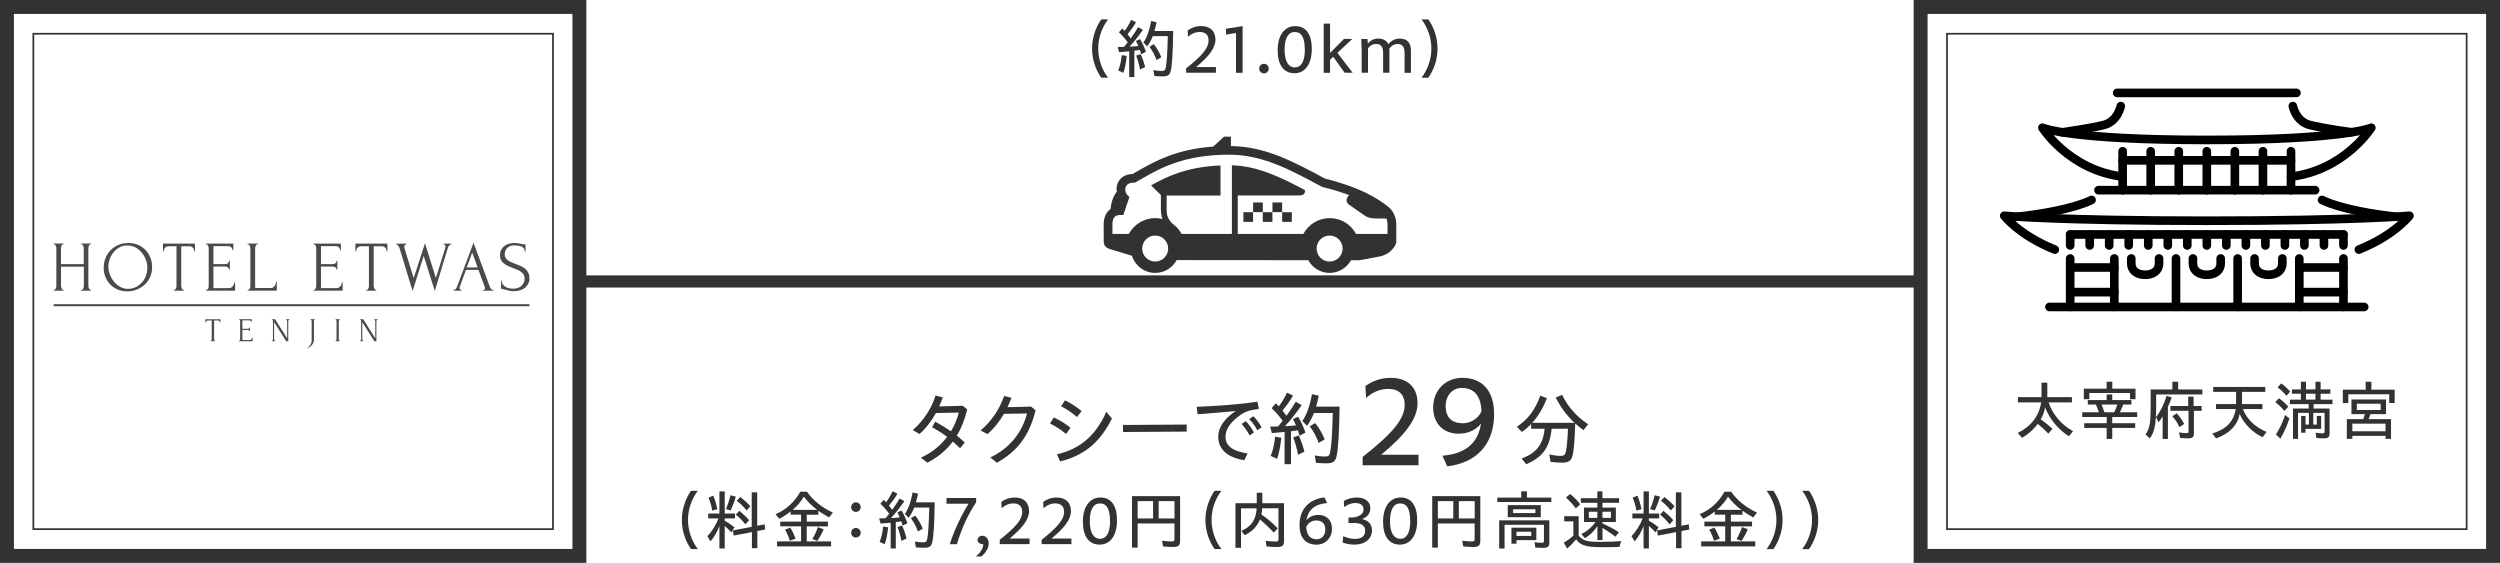<?xml version="1.0" encoding="UTF-8"?>
<svg id="_レイヤー_2" data-name="レイヤー 2" xmlns="http://www.w3.org/2000/svg" viewBox="0 0 617.59 139.05">
  <defs>
    <style>
      .cls-1 {
        fill: #323232;
      }

      .cls-2 {
        stroke: #000;
        stroke-linecap: round;
        stroke-linejoin: round;
        stroke-width: 2.13px;
      }

      .cls-2, .cls-3, .cls-4, .cls-5 {
        fill: none;
      }

      .cls-6 {
        fill: #4c4948;
      }

      .cls-3 {
        stroke-width: 3.44px;
      }

      .cls-3, .cls-4, .cls-5 {
        stroke: #323232;
        stroke-miterlimit: 10;
      }

      .cls-4 {
        stroke-width: 3px;
      }

      .cls-5 {
        stroke-width: .43px;
      }
    </style>
  </defs>
  <g id="B">
    <g>
      <g>
        <path class="cls-1" d="M168.44,128.46c0-2.59.82-5.12,2.27-7.22h1.68c-1.57,2.08-2.43,4.63-2.43,7.2s.87,5.14,2.43,7.2h-1.68c-1.46-2.07-2.27-4.63-2.27-7.19Z"/>
        <path class="cls-1" d="M177.72,129.96c-.58,1.49-1.33,2.79-2.21,3.78l-.78-1.31c1.09-1.04,2.16-2.75,2.75-4.37h-2.53v-1.2h2.77v-5.47h1.31v5.47h2.54v1.2h-2.54v.56c.8.45,1.46.91,2.4,1.63l-.75,1.28c-.69-.74-1.09-1.12-1.65-1.6v5.57h-1.31v-5.54ZM175.03,122.92l1.18-.46c.43,1.02.7,1.97,1.02,3.3l-1.28.4c-.19-1.18-.48-2.18-.93-3.23ZM179.33,125.75c.46-1.02.82-2.14,1.12-3.41l1.33.35c-.43,1.42-.85,2.48-1.3,3.41l-1.15-.35ZM185.75,131.45l-4.5.86-.21-1.28,4.66-.88v-8.52h1.36v8.24l1.84-.34.11,1.28-1.92.37v4.24h-1.34v-3.99ZM181.78,127.13l.85-.94c.94.77,1.78,1.55,2.43,2.32l-.93,1.02c-.75-.98-1.57-1.79-2.35-2.4ZM182,123.71l.87-.94c1.01.78,1.81,1.52,2.5,2.32l-.93,1.01c-.74-.93-1.58-1.76-2.43-2.38Z"/>
        <path class="cls-1" d="M191.97,133.74h5.92v-3.71h-5.14v-1.18h5.14v-1.71h-2.58v-.78c-.86.67-1.86,1.33-2.82,1.79l-.91-1.12c2.64-1.12,4.74-3.04,6.11-5.55h1.67c1.5,2.16,3.73,3.95,6.39,5.14l-.93,1.2c-1.04-.58-1.97-1.14-2.66-1.65v.98h-2.87v1.71h5.23v1.18h-5.23v3.71h6.02v1.23h-13.35v-1.23ZM193.94,130.84l1.28-.51c.43.66.85,1.54,1.33,2.75l-1.44.5c-.27-.96-.7-1.94-1.17-2.74ZM201.89,125.96c-1.3-.96-2.45-2.1-3.33-3.28-.64,1.18-1.58,2.29-2.75,3.28h6.08ZM200.68,133.17c.53-.88,1.04-1.97,1.36-2.95l1.44.53c-.4.96-.98,2-1.54,2.88l-1.26-.46Z"/>
        <path class="cls-1" d="M210.26,125.29c0-.64.5-1.2,1.18-1.2s1.18.56,1.18,1.2-.5,1.17-1.18,1.17-1.18-.53-1.18-1.17ZM210.26,131.61c0-.64.5-1.18,1.18-1.18s1.18.54,1.18,1.18-.5,1.18-1.18,1.18-1.18-.54-1.18-1.18Z"/>
        <path class="cls-1" d="M220.04,129.13c-.56.06-1.76.16-2.51.21l-.34-1.28,1.57-.03c.34-.4.62-.75.9-1.12-.7-.96-1.44-1.81-2.18-2.48l.83-.96.59.61c.61-.82,1.17-1.78,1.6-2.72l1.2.58c-.51.93-1.25,1.95-2.08,2.96l.78,1.04c.62-.85,1.22-1.74,1.84-2.79l1.17.67c-1.06,1.52-2.21,2.99-3.3,4.16.78-.03,1.5-.08,2.16-.16-.24-.59-.37-.83-.59-1.25l1.04-.45c.53.88,1.04,1.99,1.44,3.12l-1.17.62c-.1-.34-.21-.75-.32-1.07l-1.38.19v6.51h-1.26v-6.37ZM217.3,133.85c.43-1.06.72-2.27.88-3.79l1.22.21c-.19,1.84-.45,3.11-.85,4.18l-1.25-.59ZM221.73,130.19l1.1-.37c.45.94.82,2.02,1.12,3.2l-1.26.61c-.22-1.22-.56-2.43-.96-3.44ZM226.25,135.23l-.24-1.46c.67.13,1.41.21,2.03.21.67,0,.86-.16,1.01-.83.26-1.28.4-3.52.51-7.78h-3.71c-.4,1.01-.86,1.86-1.38,2.54l-.93-.96c.85-1.2,1.5-3.03,1.91-5.31l1.34.32c-.14.77-.29,1.33-.53,2.14h4.64c-.05,5.06-.27,8.48-.61,9.88-.24,1.02-.74,1.34-2.03,1.34-.64,0-1.38-.05-2.02-.1ZM225.01,128.01l1.07-.64c.72.86,1.36,1.97,1.87,3.22l-1.18.7c-.42-1.17-1.04-2.35-1.76-3.28Z"/>
        <path class="cls-1" d="M239.25,124.44h-5.43v-1.42h7.32v1.06c-2.3,3.52-3.6,6.59-4.75,10.36h-1.76c1.09-3.47,2.79-7.01,4.63-9.99Z"/>
        <path class="cls-1" d="M242.88,134.45c-.82-.05-1.39-.42-1.39-1.02s.5-1.09,1.15-1.09c.91,0,1.6.77,1.6,1.92s-.8,2.42-1.81,3.2h-1.33c.96-.82,1.91-2.07,1.78-3.01Z"/>
        <path class="cls-1" d="M246.99,133.33c3.79-2.98,5.54-4.93,5.54-6.87,0-1.44-.86-2.1-2.15-2.1-1.14,0-2.13.46-2.94,1.2l-.08-1.57c.82-.64,2.02-1.09,3.34-1.09,2.19,0,3.52,1.23,3.52,3.33s-1.63,4.18-4.79,6.8h4.91v1.39h-7.36v-1.1Z"/>
        <path class="cls-1" d="M257.33,133.33c3.79-2.98,5.54-4.93,5.54-6.87,0-1.44-.86-2.1-2.15-2.1-1.14,0-2.13.46-2.94,1.2l-.08-1.57c.82-.64,2.02-1.09,3.34-1.09,2.19,0,3.52,1.23,3.52,3.33s-1.63,4.18-4.79,6.8h4.91v1.39h-7.36v-1.1Z"/>
        <path class="cls-1" d="M267.51,128.89c0-3.75,1.7-5.99,4.35-5.99s4.08,2,4.08,5.67-1.63,5.97-4.27,5.97-4.16-2-4.16-5.65ZM274.21,128.78c0-3.12-.83-4.42-2.51-4.42-1.55,0-2.48,1.5-2.48,4.35s.91,4.39,2.58,4.39c1.5,0,2.42-1.47,2.42-4.32Z"/>
        <path class="cls-1" d="M279.65,122.57h11.88v11.03c0,1.15-.42,1.52-1.65,1.52-.7,0-1.47-.03-2.56-.13l-.26-1.42c.83.11,1.81.19,2.45.19.48,0,.62-.14.62-.59v-3.86h-9.09v5.97h-1.39v-12.71ZM284.85,128.08v-4.29h-3.81v4.29h3.81ZM290.14,128.08v-4.29h-3.91v4.29h3.91Z"/>
        <path class="cls-1" d="M297.78,128.46c0-2.59.82-5.12,2.27-7.22h1.68c-1.57,2.08-2.43,4.63-2.43,7.2s.86,5.14,2.43,7.2h-1.68c-1.46-2.07-2.27-4.63-2.27-7.19Z"/>
        <path class="cls-1" d="M305.19,124.31h5.27v-2.59h1.38v2.59h5.36v9.44c0,1.02-.42,1.38-1.68,1.38-.72,0-1.78-.05-2.64-.13l-.22-1.41c.94.13,1.81.19,2.53.19.5,0,.64-.13.64-.59v-7.63h-4.02c-.02.45-.06.88-.19,1.54,1.49,1.02,2.95,2.27,4.03,3.43l-.99,1.02c-1.06-1.12-2.11-2.13-3.39-3.25-.7,1.75-1.94,3.01-3.78,3.91l-.83-1.07c2.48-1.06,3.62-2.75,3.79-5.57h-3.87v9.75h-1.38v-11Z"/>
        <path class="cls-1" d="M321.03,129.77c0-4.07,2.37-6.43,6.18-6.9l.62,1.41c-2.9.22-4.67,1.55-5.07,4.23.8-1.01,1.97-1.31,2.93-1.31,2.02,0,3.36,1.31,3.36,3.44,0,2.24-1.6,3.91-3.83,3.91-2.67,0-4.19-1.73-4.19-4.77ZM322.69,130.19c.08,1.94.96,3.03,2.58,3.03,1.25,0,2.13-.99,2.13-2.38,0-1.52-.83-2.27-2.27-2.27-.91,0-2.07.58-2.43,1.63Z"/>
        <path class="cls-1" d="M331.68,134l.14-1.54c.88.37,1.9.67,2.9.67,1.83,0,2.53-.9,2.53-2,0-1.26-.88-1.94-2.9-1.94-.38,0-.8,0-1.22.03v-1.36c.86-.02,1.33-.02,1.74-.13,1.36-.37,1.97-.93,1.97-1.92s-.75-1.55-2.08-1.55c-.87,0-1.86.38-2.69,1.01l-.1-1.49c.88-.59,2.1-.88,3.17-.88,2.11,0,3.39,1.04,3.39,2.64,0,1.28-.77,2.26-2.1,2.69,1.57.27,2.5,1.28,2.5,2.77,0,1.97-1.52,3.54-4.39,3.54-.96,0-2.08-.19-2.88-.54Z"/>
        <path class="cls-1" d="M341.67,128.89c0-3.75,1.7-5.99,4.35-5.99s4.08,2,4.08,5.67-1.63,5.97-4.27,5.97-4.16-2-4.16-5.65ZM348.37,128.78c0-3.12-.83-4.42-2.51-4.42-1.55,0-2.48,1.5-2.48,4.35s.91,4.39,2.58,4.39c1.5,0,2.42-1.47,2.42-4.32Z"/>
        <path class="cls-1" d="M353.81,122.57h11.88v11.03c0,1.15-.42,1.52-1.65,1.52-.7,0-1.47-.03-2.56-.13l-.26-1.42c.83.11,1.81.19,2.45.19.48,0,.62-.14.62-.59v-3.86h-9.09v5.97h-1.39v-12.71ZM359.01,128.08v-4.29h-3.81v4.29h3.81ZM364.3,128.08v-4.29h-3.91v4.29h3.91Z"/>
        <path class="cls-1" d="M369.88,122.92h5.92v-1.54h1.41v1.54h6.02v1.1h-13.35v-1.1ZM370.35,128.54h12.39v5.57c0,.9-.42,1.23-1.49,1.23-.64,0-1.38-.03-1.97-.08l-.21-1.33c.58.1,1.25.16,1.81.16.4,0,.53-.11.53-.48v-3.97h-9.73v5.86h-1.33v-6.96ZM372.47,124.79h8.16v2.98h-8.16v-2.98ZM373.38,130.36h6.15v3.07h-4.9v.88h-1.25v-3.95ZM379.3,126.75v-.94h-5.51v.94h5.51ZM378.28,132.4v-1.04h-3.65v1.04h3.65Z"/>
        <path class="cls-1" d="M386.31,134.08c.78-.46,1.62-1.07,2.37-1.73v-3.55h-2.26v-1.28h3.57v4.82c.37.45.75.75,1.18.96.82.43,1.79.56,4.31.56,1.6,0,3.14-.05,5.06-.18-.24.46-.34.8-.45,1.42-1.78.06-2.53.08-3.89.08-2.87,0-4.03-.13-5.04-.53-.78-.3-1.31-.72-1.78-1.41-.85.99-1.47,1.62-2.24,2.27l-.83-1.44ZM386.85,122.91l1.02-.88c.9.72,1.78,1.6,2.51,2.54l-1.09,1.02c-.67-.91-1.44-1.76-2.45-2.69ZM394.6,129.98c-.78,1.22-1.86,2.26-3.06,2.98l-.88-1.01c1.39-.7,2.59-1.74,3.49-2.99h-2.85v-3.57h3.3v-1.18h-4.08v-1.14h4.08v-1.68h1.26v1.68h4.11v1.14h-4.11v1.18h3.31v3.57h-3.31v.32c1.42.66,2.72,1.34,4.07,2.21l-.86,1.1c-1.12-.85-2.02-1.46-3.2-2.18v3.01h-1.26v-3.44ZM394.6,127.93v-1.52h-2.1v1.52h2.1ZM397.96,127.93v-1.52h-2.1v1.52h2.1Z"/>
        <path class="cls-1" d="M406.02,129.96c-.58,1.49-1.33,2.79-2.21,3.78l-.78-1.31c1.09-1.04,2.16-2.75,2.75-4.37h-2.53v-1.2h2.77v-5.47h1.31v5.47h2.54v1.2h-2.54v.56c.8.45,1.46.91,2.4,1.63l-.75,1.28c-.69-.74-1.09-1.12-1.65-1.6v5.57h-1.31v-5.54ZM403.33,122.92l1.18-.46c.43,1.02.7,1.97,1.02,3.3l-1.28.4c-.19-1.18-.48-2.18-.93-3.23ZM407.64,125.75c.46-1.02.82-2.14,1.12-3.41l1.33.35c-.43,1.42-.85,2.48-1.3,3.41l-1.15-.35ZM414.05,131.45l-4.5.86-.21-1.28,4.66-.88v-8.52h1.36v8.24l1.84-.34.11,1.28-1.92.37v4.24h-1.34v-3.99ZM410.09,127.13l.85-.94c.94.77,1.78,1.55,2.43,2.32l-.93,1.02c-.75-.98-1.57-1.79-2.35-2.4ZM410.31,123.71l.86-.94c1.01.78,1.81,1.52,2.5,2.32l-.93,1.01c-.74-.93-1.58-1.76-2.43-2.38Z"/>
        <path class="cls-1" d="M420.27,133.74h5.92v-3.71h-5.14v-1.18h5.14v-1.71h-2.58v-.78c-.86.67-1.86,1.33-2.82,1.79l-.91-1.12c2.64-1.12,4.74-3.04,6.11-5.55h1.67c1.5,2.16,3.73,3.95,6.39,5.14l-.93,1.2c-1.04-.58-1.97-1.14-2.66-1.65v.98h-2.87v1.71h5.23v1.18h-5.23v3.71h6.02v1.23h-13.35v-1.23ZM422.24,130.84l1.28-.51c.43.66.85,1.54,1.33,2.75l-1.44.5c-.27-.96-.7-1.94-1.17-2.74ZM430.2,125.96c-1.3-.96-2.45-2.1-3.33-3.28-.64,1.18-1.58,2.29-2.75,3.28h6.08ZM428.98,133.17c.53-.88,1.04-1.97,1.36-2.95l1.44.53c-.4.96-.98,2-1.54,2.88l-1.26-.46Z"/>
        <path class="cls-1" d="M438.84,128.44c0-2.58-.86-5.12-2.43-7.2h1.68c1.46,2.1,2.27,4.63,2.27,7.22s-.82,5.12-2.27,7.19h-1.68c1.57-2.07,2.43-4.63,2.43-7.2Z"/>
        <path class="cls-1" d="M447.64,128.44c0-2.58-.86-5.12-2.43-7.2h1.68c1.46,2.1,2.27,4.63,2.27,7.22s-.82,5.12-2.27,7.19h-1.68c1.57-2.07,2.43-4.63,2.43-7.2Z"/>
      </g>
      <g>
        <path class="cls-1" d="M269.78,12.01c0-2.59.82-5.12,2.27-7.22h1.68c-1.57,2.08-2.43,4.63-2.43,7.2s.86,5.14,2.43,7.2h-1.68c-1.46-2.07-2.27-4.63-2.27-7.19Z"/>
        <path class="cls-1" d="M278.97,12.68c-.56.06-1.76.16-2.51.21l-.34-1.28,1.57-.03c.34-.4.62-.75.9-1.12-.7-.96-1.44-1.81-2.18-2.48l.83-.96.59.61c.61-.82,1.17-1.78,1.6-2.72l1.2.58c-.51.93-1.25,1.95-2.08,2.96l.78,1.04c.62-.85,1.22-1.74,1.84-2.79l1.17.67c-1.06,1.52-2.21,2.99-3.3,4.16.78-.03,1.5-.08,2.16-.16-.24-.59-.37-.83-.59-1.25l1.04-.45c.53.88,1.04,1.99,1.44,3.12l-1.17.62c-.1-.34-.21-.75-.32-1.07l-1.38.19v6.51h-1.26v-6.37ZM276.24,17.4c.43-1.06.72-2.27.88-3.79l1.22.21c-.19,1.84-.45,3.11-.85,4.18l-1.25-.59ZM280.67,13.74l1.1-.37c.45.94.82,2.02,1.12,3.2l-1.26.61c-.22-1.22-.56-2.43-.96-3.44ZM285.18,18.78l-.24-1.46c.67.13,1.41.21,2.03.21.67,0,.86-.16,1.01-.83.26-1.28.4-3.52.51-7.78h-3.71c-.4,1.01-.86,1.86-1.38,2.54l-.93-.96c.85-1.2,1.5-3.03,1.9-5.31l1.34.32c-.14.77-.29,1.33-.53,2.14h4.64c-.05,5.06-.27,8.48-.61,9.88-.24,1.02-.74,1.34-2.03,1.34-.64,0-1.38-.05-2.02-.1ZM283.95,11.56l1.07-.64c.72.86,1.36,1.97,1.87,3.22l-1.18.7c-.42-1.17-1.04-2.35-1.76-3.28Z"/>
        <path class="cls-1" d="M293.02,16.87c3.79-2.98,5.54-4.93,5.54-6.87,0-1.44-.86-2.1-2.15-2.1-1.14,0-2.13.46-2.94,1.2l-.08-1.57c.82-.64,2.02-1.09,3.35-1.09,2.19,0,3.52,1.23,3.52,3.33s-1.63,4.18-4.79,6.8h4.91v1.39h-7.36v-1.1Z"/>
        <path class="cls-1" d="M305.34,8.12l-2.45.43-.06-1.44,4.16-.66-.02.9v10.63h-1.63v-9.86Z"/>
        <path class="cls-1" d="M311.07,16.94c0-.64.48-1.18,1.18-1.18s1.18.54,1.18,1.18-.5,1.18-1.18,1.18-1.18-.54-1.18-1.18Z"/>
        <path class="cls-1" d="M315.63,12.44c0-3.75,1.7-5.99,4.35-5.99s4.08,2,4.08,5.67-1.63,5.97-4.27,5.97-4.16-2-4.16-5.65ZM322.33,12.33c0-3.12-.83-4.42-2.51-4.42-1.55,0-2.48,1.5-2.48,4.35s.91,4.39,2.58,4.39c1.5,0,2.42-1.47,2.42-4.32Z"/>
        <path class="cls-1" d="M327,5.83h1.57v7.25l3.44-3.46h2.06l-3.68,3.44,3.76,4.91h-1.98l-2.82-3.95-.78.74v3.22h-1.57V5.83Z"/>
        <path class="cls-1" d="M336.36,12.14l-.08-2.51h1.54l.08,1.18c.62-.82,1.5-1.28,2.5-1.28,1.31,0,2.16.46,2.56,1.39.75-.91,1.73-1.39,2.77-1.39,1.89,0,2.82.99,2.82,3.01v5.44h-1.57v-4.79c0-1.6-.53-2.32-1.71-2.32-.88,0-1.65.46-2.06,1.23.02.11.02.22.02.35v5.52h-1.55v-4.87c0-1.54-.54-2.24-1.73-2.24-.82,0-1.57.42-2,1.1v6h-1.57v-5.84Z"/>
        <path class="cls-1" d="M353.6,11.99c0-2.58-.86-5.12-2.43-7.2h1.68c1.46,2.1,2.27,4.63,2.27,7.22s-.82,5.12-2.27,7.19h-1.68c1.57-2.07,2.43-4.63,2.43-7.2Z"/>
      </g>
      <path class="cls-1" d="M307.16,52.42h2.39v2.39h-2.39v-2.39ZM309.56,52.4h2.39v-2.39h-2.39v2.39ZM316.74,54.81h2.39v-2.39h-2.39v2.39ZM344.94,59.95c-.54,1.65-2.14,3.01-4.07,3.4-3.6.72-5.05.94-5.05.94h-2.08c-1.02,1.86-3.01,3.13-5.28,3.13s-4.26-1.27-5.28-3.14l-32.5-.03c-1.02,1.89-3.01,3.17-5.3,3.17-2.7,0-4.98-1.78-5.75-4.24-2.28-.68-4.92-1.47-5.57-1.69-.61-.21-1.32-.64-1.4-1.63v-1.64s0,0,0,0l-.02-2.83c.04-1.89.74-3.08,1.69-3.74.15-1.13.33-2.63,1.56-4.35-.13-.77-.04-1.53.29-2.21.62-1.3,1.92-2.06,3.59-2.11.47-.26.96-.53,1.46-.82,4-2.28,9.26-5.27,18.48-5.95l2.66-2.44h1.71v2.31c8.49.12,15.35,3.79,23.26,8.05,8.73,2.16,12.95,4.89,15.38,6.77,2.23,1.73,2.22,3.98,2.21,4.83v4.23ZM288.58,61.4c0-1.77-1.44-3.21-3.21-3.21s-3.21,1.44-3.21,3.21,1.44,3.21,3.21,3.21,3.21-1.44,3.21-3.21ZM331.67,61.4c0-1.77-1.44-3.21-3.21-3.21s-3.21,1.44-3.21,3.21,1.44,3.21,3.21,3.21,3.21-1.44,3.21-3.21ZM342.77,57.79v-1.97c0-.43.02-1.11-.28-1.84h-1.58c-2.17,0-2.9-.1-3.95-.84-1.82-1.26-1.64-1.16-3.72-2.59-.81-.55-.73-1.59-.03-2.27.03-.03.06-.05.09-.07-1.86-.71-4.08-1.41-6.75-2.06l-.18-.1c-7.81-4.21-14.56-7.84-22.73-7.84-11.15,0-17.02,3.35-21.31,5.79-.61.35-1.19.68-1.76.99-.08.04-.14.09-.21.14h-.42c-1.65,0-2.31,1.23-1.8,2.49.22.56.87,1.03.87,1.03l-1.51,4.46h-.83s0,0,0,0c-1.46,0-1.84,1.02-1.86,2.26v2.42h4.06c1.25-2.32,3.69-3.91,6.52-3.91.61,0,1.21.09,1.78.23-.26-.69-.39-1.46-.39-2.34v-3.59l-2.42-2.38c3.8-2.15,8.74-4.57,17.15-4.93v7.43s-13.31,0-13.31,0v3.47c0,1.35.27,2.38,1.51,3.53.9.66,1.66,1.5,2.19,2.49h12.42v-16.96c6.28.18,11.89,2.86,18.06,6.13,0,.62-.05,1.33-1.53,1.33h-15.08v9.5h16.2c1.25-2.32,3.69-3.91,6.51-3.91s5.26,1.59,6.52,3.91h7.79ZM314.34,52.4h2.39v-2.39h-2.39v2.39ZM311.95,54.81h2.38v-2.39h-2.38v2.39Z"/>
      <line class="cls-4" x1="143.13" y1="69.53" x2="474.46" y2="69.53"/>
      <g>
        <g>
          <path class="cls-1" d="M227.47,113.06c2.68-1.18,4.88-2.98,6.5-5.14-1.16-.88-2.36-1.62-3.72-2.4l.8-1.36c1.44.82,2.66,1.54,3.88,2.38.86-1.44,1.52-3,1.92-4.62-2.02.06-4.12.1-5.64.12-1.12,2.02-2.48,3.78-4.06,5.18l-1.66-.98c2.84-2.46,4.7-5.56,5.62-8.54l1.78.48c-.26.76-.56,1.52-.88,2.22,1.62-.02,3.48-.08,5.84-.16l1.08.92c-.58,2.48-1.44,4.62-2.56,6.46.64.5,1.28,1.06,1.96,1.7l-1.16,1.42c-.62-.62-1.2-1.16-1.78-1.66-1.64,2.18-3.74,3.9-6.28,5.22l-1.64-1.24Z"/>
          <path class="cls-1" d="M244.65,113c4.98-2.36,7.9-6.34,9.06-10.86-2.06.06-4.14.08-5.7.1-1.14,1.94-2.5,3.68-4.08,5l-1.68-.9c2.74-2.36,4.66-5.22,5.8-8.52l1.82.46c-.3.78-.62,1.54-.98,2.3,1.64-.02,3.56-.06,5.82-.14l1.12.92c-1.54,6.24-4.48,10.14-9.56,12.94l-1.62-1.3Z"/>
          <path class="cls-1" d="M259.39,104.62l.92-1.5c1.58.74,2.76,1.44,4.14,2.56l-1.08,1.52c-1.4-1.16-2.7-1.94-3.98-2.58ZM261.1,112.24c4.88-1.16,9.28-3.86,12.2-10.52l1.38,1.68c-3.22,6.5-7.44,9.22-12.78,10.6l-.8-1.76ZM262.12,100.36l.98-1.46c1.46.74,2.74,1.52,4.1,2.66l-1.16,1.46c-1.36-1.18-2.52-1.94-3.92-2.66Z"/>
          <path class="cls-1" d="M277.41,104.98l15.74-.1.02,1.74-15.74.1-.02-1.74Z"/>
          <path class="cls-1" d="M300.94,107.84c0-2.26,1.54-4.46,4.34-6.3-3.86.36-6.58.58-9.42.8l-.24-1.84c4.08-.16,10.36-.54,15.02-1.28l.34,1.78c-2.66.4-3.5.68-5.14,1.96-1.86,1.44-3.1,3.04-3.1,4.94,0,2.58,2.42,3.68,5.44,4.12l-.78,1.68c-3.74-.6-6.46-2.4-6.46-5.86ZM306.72,104.74l1.02-.7c.8.78,1.4,1.68,2.02,2.78l-1.06.76c-.62-1.16-1.26-2.06-1.98-2.84ZM308.58,103.54l1.04-.72c.8.78,1.46,1.7,2.04,2.74l-1.06.72c-.62-1.12-1.22-1.98-2.02-2.74Z"/>
          <path class="cls-1" d="M317.34,106.72c-.7.08-2.2.2-3.14.26l-.42-1.6,1.96-.04c.42-.5.78-.94,1.12-1.4-.88-1.2-1.8-2.26-2.72-3.1l1.04-1.2.74.76c.76-1.02,1.46-2.22,2-3.4l1.5.72c-.64,1.16-1.56,2.44-2.6,3.7l.98,1.3c.78-1.06,1.52-2.18,2.3-3.48l1.46.84c-1.32,1.9-2.76,3.74-4.12,5.2.98-.04,1.88-.1,2.7-.2-.3-.74-.46-1.04-.74-1.56l1.3-.56c.66,1.1,1.3,2.48,1.8,3.9l-1.46.78c-.12-.42-.26-.94-.4-1.34l-1.72.24v8.14h-1.58v-7.96ZM313.91,112.62c.54-1.32.9-2.84,1.1-4.74l1.52.26c-.24,2.3-.56,3.88-1.06,5.22l-1.56-.74ZM319.46,108.04l1.38-.46c.56,1.18,1.02,2.52,1.4,4l-1.58.76c-.28-1.52-.7-3.04-1.2-4.3ZM325.1,114.34l-.3-1.82c.84.16,1.76.26,2.54.26.84,0,1.08-.2,1.26-1.04.32-1.6.5-4.4.64-9.72h-4.64c-.5,1.26-1.08,2.32-1.72,3.18l-1.16-1.2c1.06-1.5,1.88-3.78,2.38-6.64l1.68.4c-.18.96-.36,1.66-.66,2.68h5.8c-.06,6.32-.34,10.6-.76,12.34-.3,1.28-.92,1.68-2.54,1.68-.8,0-1.72-.06-2.52-.12ZM323.56,105.32l1.34-.8c.9,1.08,1.7,2.46,2.34,4.02l-1.48.88c-.52-1.46-1.3-2.94-2.2-4.1Z"/>
          <path class="cls-1" d="M375.89,113.26c3.64-1.3,5.34-3.5,5.68-7.34h-3.32v-1.18c-.9.92-1.6,1.52-2.32,1.96l-1.2-1.28c2.7-1.76,4.6-4.3,5.76-7.68l1.64.62c-.84,2.28-2.06,4.34-3.58,6.08h10.4c-1.84-1.7-3.42-3.82-4.64-6.26l1.6-.62c1.36,2.88,3.68,5.48,6.42,7.24l-1.16,1.46c-.58-.42-1.32-1-2.04-1.64-.12,4.28-.34,6.82-.68,8.02-.34,1.22-1,1.66-2.58,1.66-.84,0-1.9-.08-2.82-.2l-.32-1.84c.98.22,1.98.36,2.74.36.84,0,1.16-.2,1.32-.9.24-.92.44-2.98.56-5.8h-4.04c-.44,4.58-2.22,7.04-6.28,8.76l-1.14-1.42Z"/>
        </g>
        <g>
          <path class="cls-1" d="M336.62,112.87c7.11-5.58,10.38-9.24,10.38-12.87,0-2.7-1.62-3.93-4.02-3.93-2.13,0-3.99.87-5.52,2.25l-.15-2.94c1.53-1.2,3.78-2.04,6.27-2.04,4.11,0,6.6,2.31,6.6,6.24s-3.06,7.83-8.97,12.75h9.21v2.61h-13.8v-2.07Z"/>
          <path class="cls-1" d="M356.32,112.57c5.43-.42,8.79-2.88,9.54-7.92-1.5,1.89-3.72,2.49-5.52,2.49-3.75,0-6.3-2.49-6.3-6.48,0-4.2,3.03-7.32,7.2-7.32,4.98,0,7.86,3.24,7.86,8.94,0,7.62-4.47,12.06-11.58,12.93l-1.2-2.64ZM361.39,104.56c1.68,0,3.84-1.05,4.59-3-.15-3.69-1.8-5.73-4.86-5.73-2.34,0-3.99,1.89-3.99,4.47,0,2.88,1.59,4.26,4.26,4.26Z"/>
        </g>
      </g>
      <g>
        <g>
          <path class="cls-6" d="M20.06,71.63h.09c.08,0,.16-.03.23-.1.07-.06.13-.15.18-.25.05-.1.09-.2.11-.32.02-.11.04-.21.04-.31v-4.78h-5.63v4.78c0,.09.01.2.04.31.02.11.06.21.11.31.05.09.1.18.17.25.06.07.14.11.24.11h.09v.18h-2.46v-.18h.09c.08,0,.16-.03.23-.1.07-.06.13-.15.18-.25.05-.1.09-.2.11-.32.02-.11.04-.21.04-.31v-9.38c0-.08-.01-.18-.04-.28-.02-.11-.06-.2-.11-.3-.05-.09-.11-.17-.18-.24-.07-.06-.15-.1-.25-.1h-.09v-.18h2.46v.18h-.09c-.09,0-.18.03-.25.1-.07.07-.13.14-.17.24-.04.09-.07.19-.1.3-.02.11-.04.2-.04.28v3.98h5.63v-3.98c0-.08-.01-.18-.04-.28-.02-.11-.06-.2-.11-.3-.05-.09-.11-.17-.18-.24-.07-.06-.15-.1-.25-.1h-.09v-.18h2.46v.18h-.09c-.09,0-.18.03-.25.1-.07.07-.13.14-.17.24-.04.09-.07.19-.1.3-.02.11-.04.2-.04.28v9.38c0,.09.01.2.04.31.03.11.07.21.11.31.05.09.1.18.17.25.06.07.14.11.22.11h.09v.18h-2.46v-.18Z"/>
          <path class="cls-6" d="M31.67,60.02c.91,0,1.74.16,2.46.48.73.32,1.35.76,1.86,1.3.51.55.9,1.18,1.18,1.9.28.72.41,1.47.41,2.26,0,.88-.16,1.69-.48,2.43-.32.74-.77,1.37-1.33,1.9-.56.53-1.22.94-1.96,1.24-.74.3-1.54.45-2.38.45-.9,0-1.71-.16-2.44-.49-.72-.33-1.33-.76-1.83-1.3-.5-.54-.88-1.16-1.15-1.86-.27-.7-.4-1.44-.4-2.2s.13-1.49.4-2.22c.27-.73.67-1.39,1.19-1.96.52-.57,1.16-1.04,1.91-1.39.75-.35,1.61-.53,2.57-.53ZM31.66,71.37c.79-.04,1.48-.21,2.07-.54.59-.32,1.09-.73,1.49-1.23.4-.5.7-1.05.89-1.64.19-.6.29-1.19.29-1.78,0-.65-.12-1.3-.35-1.95-.23-.66-.57-1.25-1-1.79-.43-.53-.95-.97-1.56-1.3-.61-.33-1.28-.5-2.04-.5s-1.38.16-1.96.48c-.58.32-1.07.74-1.47,1.24-.41.5-.71,1.07-.93,1.69-.21.62-.32,1.23-.32,1.83,0,.64.12,1.29.37,1.94.25.65.59,1.24,1.02,1.77.43.53.95.96,1.54,1.28.59.33,1.24.49,1.95.49Z"/>
          <path class="cls-6" d="M45.34,71.63h.09v.18h-2.5v-.18h.09c.09,0,.18-.04.25-.11.07-.07.13-.15.18-.25.05-.09.09-.2.11-.31.02-.11.04-.21.04-.31v-9.81h-2.04c-.19,0-.35.04-.49.12-.14.08-.26.18-.35.31-.09.12-.16.26-.21.4-.05.15-.07.29-.07.43h-.18v-1.92h7.9v1.92h-.18c0-.14-.02-.28-.07-.43-.05-.15-.12-.28-.21-.4-.09-.12-.21-.23-.35-.31-.14-.08-.3-.12-.49-.12h-2.08v9.81c0,.09.01.2.04.31.02.11.06.21.11.31.05.09.11.18.18.25.06.07.14.11.24.11Z"/>
          <path class="cls-6" d="M50.88,71.63h.09c.09,0,.18-.03.25-.1.07-.06.13-.14.18-.24.05-.09.09-.19.12-.3.03-.11.04-.2.04-.3v-9.41c0-.08-.01-.18-.04-.28-.03-.11-.07-.2-.12-.3-.05-.09-.11-.17-.18-.24-.07-.06-.15-.1-.25-.1h-.09v-.18h6.77v1.64h-.18c-.02-.27-.13-.51-.32-.71-.19-.2-.48-.31-.88-.31h-3.54v4.45h2.92c.27,0,.5-.08.68-.25.18-.16.27-.36.27-.58h.18v2.2h-.18c0-.21-.09-.39-.26-.54-.18-.15-.4-.23-.69-.23h-2.92v5.33h3.85c.22,0,.42-.05.58-.16.16-.11.3-.23.41-.38.11-.15.19-.3.25-.47.05-.17.08-.31.08-.43h.18v2.06h-7.21v-.18Z"/>
          <path class="cls-6" d="M61.17,71.63h.09c.09,0,.18-.03.25-.1.07-.06.13-.14.18-.24.05-.09.09-.19.12-.3.03-.11.04-.2.04-.3v-9.41c0-.08-.01-.18-.04-.28-.03-.11-.07-.2-.12-.3-.05-.09-.11-.17-.18-.24-.07-.06-.15-.1-.25-.1h-.09v-.18h2.53v.18h-.09c-.09,0-.18.03-.25.1-.07.07-.13.14-.18.24-.05.09-.09.19-.11.3-.03.11-.04.2-.04.28v9.87h3.85c.22,0,.42-.05.58-.16.16-.11.3-.24.41-.4.11-.16.19-.33.25-.51.05-.18.08-.35.08-.5h.18v2.22h-7.21v-.18Z"/>
          <path class="cls-6" d="M77.44,71.63h.09c.09,0,.18-.03.25-.1.07-.06.13-.14.18-.24.05-.09.09-.19.12-.3.03-.11.04-.2.04-.3v-9.41c0-.08-.01-.18-.04-.28-.03-.11-.07-.2-.12-.3-.05-.09-.11-.17-.18-.24-.07-.06-.15-.1-.25-.1h-.09v-.18h6.77v1.64h-.18c-.02-.27-.13-.51-.32-.71-.19-.2-.48-.31-.88-.31h-3.54v4.45h2.92c.27,0,.5-.08.68-.25.18-.16.27-.36.27-.58h.18v2.2h-.18c0-.21-.09-.39-.26-.54s-.4-.23-.69-.23h-2.92v5.33h3.85c.22,0,.42-.05.58-.16.16-.11.3-.23.41-.38.11-.15.19-.3.25-.47.05-.17.08-.31.08-.43h.18v2.06h-7.21v-.18Z"/>
          <path class="cls-6" d="M92.88,71.63h.09v.18h-2.5v-.18h.09c.09,0,.18-.04.25-.11.07-.07.13-.15.18-.25.05-.09.09-.2.11-.31.02-.11.04-.21.04-.31v-9.81h-2.04c-.19,0-.35.04-.49.12-.14.08-.26.18-.35.31-.09.12-.16.26-.21.4-.05.15-.07.29-.07.43h-.18v-1.92h7.9v1.92h-.18c0-.14-.02-.28-.07-.43-.05-.15-.12-.28-.21-.4-.09-.12-.21-.23-.35-.31-.14-.08-.3-.12-.49-.12h-2.08v9.81c0,.09.01.2.04.31.02.11.06.21.11.31.05.09.11.18.18.25.06.07.14.11.24.11Z"/>
          <path class="cls-6" d="M111.54,60.37c-.23,0-.43.1-.6.3-.16.2-.28.42-.33.65l-3.2,10.55-2.74-8.65-2.74,8.67-3.22-10.55c-.06-.22-.16-.44-.31-.65-.15-.21-.31-.32-.5-.32v-.18h2.5v.18c-.15,0-.28.06-.38.18-.1.12-.15.28-.15.47,0,.06.01.14.03.23l2.29,7.46,2.8-8.62,2.69,8.6,2.32-7.44s0-.07.03-.15c.02-.08.03-.14.03-.18,0-.16-.05-.3-.14-.4-.09-.1-.19-.15-.28-.15v-.18h1.92v.18Z"/>
          <path class="cls-6" d="M119.31,71.63h.09c.28,0,.42-.13.42-.39,0-.09-.02-.19-.05-.3l-1.58-4.27h-3.08l-1.53,4.2c-.04.09-.05.18-.05.26,0,.15.04.27.12.36.08.09.17.13.26.13h.09v.18h-1.95v-.18h.09c.15,0,.3-.09.45-.27.15-.18.27-.4.36-.64l4.03-10.73,3.94,10.62c.08.23.2.46.34.69.15.22.34.33.57.33h.09v.18h-2.6v-.18ZM115.29,66.07h2.71l-1.35-3.68-1.35,3.68Z"/>
          <path class="cls-6" d="M130.8,68.69c0,.59-.12,1.09-.35,1.5-.24.42-.54.75-.91,1.01-.37.26-.79.45-1.25.56-.46.12-.93.18-1.38.18s-.88-.05-1.22-.14c-.34-.09-.65-.18-.93-.26-.19-.06-.36-.11-.51-.15-.15-.04-.3-.06-.46-.06v-2.01h.18c0,.45.11.8.34,1.06.23.26.5.47.8.61.31.14.61.23.92.27.31.04.53.06.67.06.51,0,.94-.07,1.31-.22.36-.15.66-.34.9-.58.24-.24.41-.51.52-.8.11-.29.17-.59.17-.9,0-.39-.08-.71-.25-.98-.16-.26-.38-.5-.64-.69-.26-.2-.57-.37-.91-.51-.34-.14-.69-.28-1.04-.42-.4-.15-.79-.31-1.18-.47-.39-.16-.73-.37-1.04-.61-.3-.24-.55-.53-.74-.86-.19-.33-.28-.75-.28-1.24s.1-.96.3-1.35c.2-.38.47-.69.8-.94.33-.25.71-.43,1.14-.55.43-.12.86-.18,1.31-.18.3,0,.59.02.86.06.27.04.53.09.77.15.2.05.39.08.58.11.19.03.37.04.55.04v1.81h-.18c-.02-.61-.26-1.02-.72-1.24-.46-.22-1.09-.33-1.91-.33-.47,0-.86.08-1.16.24-.3.16-.54.35-.72.58-.18.23-.3.47-.36.74-.06.26-.1.5-.1.69,0,.33.07.61.22.84.15.23.34.44.59.62.25.18.53.33.86.47.32.14.66.28,1.01.41.4.15.81.32,1.22.49.41.18.78.39,1.1.65.32.26.59.57.79.95.21.38.31.83.31,1.37Z"/>
        </g>
        <rect class="cls-6" x="13.26" y="75.15" width="117.54" height=".5"/>
        <g>
          <path class="cls-6" d="M53.12,84.21h.04v.08h-1.17v-.08h.04s.08-.02.11-.05c.03-.03.06-.07.09-.11.03-.04.04-.09.05-.14.01-.05.02-.1.02-.14v-4.6h-.95c-.09,0-.17.02-.23.06-.07.04-.12.09-.16.15-.05.06-.08.12-.1.19-.02.07-.03.14-.03.2h-.08v-.9h3.71v.9h-.08c0-.07-.01-.13-.03-.2-.02-.07-.05-.13-.1-.19-.04-.06-.1-.11-.16-.15-.06-.04-.14-.06-.23-.06h-.97v4.6s0,.09.02.14c.01.05.03.1.05.14.03.04.05.08.08.11.03.03.07.05.11.05Z"/>
          <path class="cls-6" d="M59.01,84.21h.04s.08-.02.11-.05c.03-.03.06-.07.09-.11.03-.04.05-.09.06-.14.01-.05.02-.1.02-.14v-4.41s0-.08-.02-.13c-.01-.05-.03-.1-.06-.14-.03-.05-.05-.08-.09-.11-.03-.03-.07-.05-.11-.05h-.04v-.08h3.18v.77h-.08c-.01-.13-.06-.24-.15-.34-.09-.09-.23-.14-.42-.14h-1.66v2.09h1.37c.13,0,.23-.04.32-.12.09-.08.13-.17.13-.27h.08v1.03h-.08c0-.1-.04-.18-.13-.26-.08-.07-.19-.11-.32-.11h-1.37v2.5h1.81c.1,0,.19-.03.27-.07.08-.05.14-.11.19-.18.05-.07.09-.14.12-.22.02-.08.04-.15.04-.2h.09v.97h-3.39v-.08Z"/>
          <path class="cls-6" d="M68,84.21h.04v.08h-.92v-.08h.04s.07-.02.11-.05c.04-.03.07-.07.09-.11.02-.04.04-.09.05-.14.01-.05.02-.1.02-.14v-4.4s0-.08-.01-.13c0-.05-.02-.1-.04-.14-.03-.05-.05-.08-.09-.11-.04-.03-.09-.05-.14-.05h-.04v-.08h.84l2.99,4.72v-4.21s0-.08-.02-.13c-.01-.05-.04-.1-.06-.14-.02-.05-.06-.08-.09-.11-.03-.03-.07-.05-.12-.05h-.04v-.08h.93v.08h-.04s-.08.02-.12.05c-.03.03-.06.07-.09.11-.03.04-.04.09-.06.14-.01.05-.02.09-.02.13v4.93h-.51l-2.99-4.73v4.2s0,.09.02.14c.01.05.03.1.05.14.02.04.05.08.09.11.03.03.07.05.11.05Z"/>
          <path class="cls-6" d="M76.69,78.85h1.18v.08h-.04s-.08.02-.11.05c-.03.03-.06.07-.09.12-.03.05-.04.09-.06.14-.01.05-.02.09-.02.13v4.59c0,.18-.02.34-.07.49-.04.15-.1.29-.18.42-.07.13-.16.25-.25.36-.09.11-.18.2-.28.29-.22.2-.48.37-.77.51l-.04-.07c.19-.14.36-.3.51-.49.13-.16.25-.35.36-.58.11-.23.16-.5.16-.8v-4.72s0-.08-.02-.13c-.01-.05-.03-.1-.06-.14-.02-.05-.05-.09-.09-.12-.03-.03-.07-.05-.11-.05h-.04v-.08Z"/>
          <path class="cls-6" d="M82.82,78.85h1.17v.08h-.04s-.08.02-.11.05c-.03.03-.06.07-.08.11-.03.04-.04.09-.05.14-.01.05-.02.1-.02.14v4.4s0,.09.02.14c.01.05.03.1.05.14.02.04.05.08.08.11.03.03.07.05.11.05h.04v.08h-1.17v-.08h.04s.08-.02.12-.05c.03-.03.06-.07.09-.12.02-.05.04-.1.05-.15.01-.05.02-.1.02-.14v-4.4s0-.08-.02-.13c-.01-.05-.03-.1-.05-.14-.02-.05-.05-.08-.09-.11-.03-.03-.07-.05-.12-.05h-.04v-.08Z"/>
          <path class="cls-6" d="M89.78,84.21h.04v.08h-.92v-.08h.04s.07-.02.11-.05c.04-.03.07-.07.09-.11.02-.04.04-.09.05-.14.01-.05.02-.1.02-.14v-4.4s0-.08-.01-.13c0-.05-.02-.1-.04-.14-.03-.05-.05-.08-.09-.11-.04-.03-.08-.05-.14-.05h-.04v-.08h.83l2.99,4.72v-4.21s0-.08-.02-.13c-.01-.05-.03-.1-.06-.14-.03-.05-.06-.08-.09-.11-.03-.03-.07-.05-.12-.05h-.04v-.08h.93v.08h-.04s-.08.02-.12.05-.06.07-.09.11c-.03.04-.04.09-.06.14-.01.05-.02.09-.02.13v4.93h-.51l-2.98-4.73v4.2s0,.09.02.14c.01.05.03.1.05.14.03.04.06.08.09.11.03.03.07.05.11.05Z"/>
        </g>
      </g>
      <rect class="cls-3" x="1.72" y="1.72" width="141.41" height="135.61" transform="translate(144.85 139.05) rotate(-180)"/>
      <rect class="cls-5" x="8.24" y="8.33" width="128.37" height="122.39" transform="translate(144.85 139.05) rotate(-180)"/>
      <g>
        <path class="cls-1" d="M498.48,106.95c3.28-1.63,5.25-4.21,5.76-7.55h-5.75v-1.3h5.83v-3.57h1.44v3.57h6.08v1.3h-5.76c.96,2.95,3.23,5.62,6.04,7.11l-1.02,1.25c-2.58-1.57-4.82-4.29-5.88-7.12-.21,1.1-.53,1.98-1.1,2.95,1.15.8,2.02,1.52,2.9,2.37l-1.01,1.15c-.88-.93-1.66-1.65-2.61-2.4-1.04,1.42-2.53,2.72-3.91,3.44l-1.01-1.18Z"/>
        <path class="cls-1" d="M520.43,105.72h-5.55v-1.17h5.55v-1.54h-6.05v-1.17h4.11c-.18-.61-.43-1.25-.74-1.91h-1.99v-1.1h4.66v-1.39h1.38v1.39h4.74v1.1h-2.02c-.26.72-.51,1.28-.82,1.91h4.26v1.17h-6.16v1.54h5.67v1.17h-5.67v2.71h-1.38v-2.71ZM514.78,96.02h5.63v-1.71h1.41v1.71h5.73v2.59h-1.36v-1.52h-10.05v1.52h-1.36v-2.59ZM522.3,101.84c.27-.54.53-1.2.75-1.91h-3.89c.24.58.4,1.01.7,1.91h2.43Z"/>
        <path class="cls-1" d="M530.03,107.3c.98-1.33,1.26-2.9,1.26-6.72v-4.37h5.36v-1.9h1.44v1.9h5.97v1.23h-11.41v2.83c0,4.51-.37,6.37-1.57,8.05l-1.06-1.02ZM534.25,102.87c-.3.5-.48.74-1.01,1.46l-.62-1.31c1.02-1.25,2.02-3.22,2.62-5.25l1.25.4c-.21.67-.51,1.41-.94,2.34v7.92h-1.3v-5.55ZM538.56,108.18l-.24-1.38c.61.13,1.28.21,1.83.21.4,0,.5-.1.5-.46v-5.06h-4.47v-1.2h4.39v-2.32h1.33v2.32h1.99v1.2h-1.91v5.57c0,.91-.37,1.23-1.41,1.23-.59,0-1.38-.05-2-.11ZM536.65,102.83l1.07-.72c.69.72,1.26,1.54,1.86,2.62l-1.17.79c-.5-1.07-1.07-1.95-1.76-2.69Z"/>
        <path class="cls-1" d="M546.51,107.08c3.44-1.01,5.35-2.99,5.78-6.03h-4.85v-1.23h4.95v-3.01h-5.65v-1.23h12.87v1.23h-5.75v3.01h5.04v1.23h-4.83c1.01,2.54,3.03,4.48,5.86,5.65l-.96,1.3c-2.43-1.06-4.67-3.33-5.7-5.73-.53,2.8-2.51,4.85-5.83,6.02l-.93-1.2Z"/>
        <path class="cls-1" d="M562.09,99.36l.88-.99c.74.5,1.47,1.17,2.32,2.08l-.95,1.07c-.67-.82-1.57-1.68-2.26-2.16ZM562.24,107.33c.91-1.44,1.7-3.11,2.27-4.8l1.06.83c-.56,1.76-1.36,3.57-2.24,4.99l-1.09-1.02ZM562.65,95.7l.9-.99c.9.64,1.65,1.34,2.21,2.03l-.94,1.04c-.59-.74-1.39-1.52-2.16-2.08ZM566.45,100.93h3.87v-1.1h-4.64v-1.1h2.72v-1.46h-2.21v-1.07h2.21v-1.89h1.26v1.89h2.34v-1.89h1.28v1.89h2.4v1.07h-2.4v1.46h2.93v1.1h-4.67v1.1h3.95v6.19c0,.87-.37,1.17-1.41,1.17-.53,0-1.28-.03-1.84-.1l-.21-1.3c.59.1,1.26.16,1.7.16s.53-.11.53-.58v-4.48h-2.8v2.91h.88v-2.15h1.07v3.2h-3.87v.95h-1.07v-4.15h1.07v2.15h.85v-2.91h-2.69v6.42h-1.25v-7.49ZM572,98.72v-1.46h-2.34v1.46h2.34Z"/>
        <path class="cls-1" d="M578.76,96.26h5.65v-1.95h1.41v1.95h5.75v3.3h-1.34v-2.16h-10.12v2.16h-1.34v-3.3ZM579.76,103.54h4.05c.16-.42.29-.88.38-1.23h-3.3v-3.63h8.55v3.63h-3.86c-.06.29-.21.66-.45,1.23h5.54v4.88h-1.36v-.75h-8.2v.75h-1.36v-4.88ZM589.31,106.53v-1.87h-8.2v1.87h8.2ZM588.11,101.28v-1.55h-5.89v1.55h5.89Z"/>
      </g>
      <rect class="cls-3" x="474.46" y="1.72" width="141.41" height="135.61" transform="translate(1090.33 139.05) rotate(-180)"/>
      <rect class="cls-5" x="480.98" y="8.33" width="128.37" height="122.39" transform="translate(1090.33 139.05) rotate(-180)"/>
      <g>
        <path class="cls-2" d="M523.91,26.21s-.75,3.76-4.11,4.64c-3.35.88-10.34,1.83-10.34,1.83"/>
        <line class="cls-2" x1="524.37" y1="37.36" x2="524.37" y2="46.98"/>
        <line class="cls-2" x1="531.3" y1="37.36" x2="531.3" y2="46.98"/>
        <line class="cls-2" x1="538.23" y1="37.36" x2="538.23" y2="46.98"/>
        <line class="cls-2" x1="545.16" y1="37.36" x2="545.16" y2="46.98"/>
        <path class="cls-2" d="M516.69,49.39s-4.5,2.6-18.2,4.15"/>
        <line class="cls-2" x1="522.31" y1="75.82" x2="522.31" y2="63.85"/>
        <line class="cls-2" x1="511.41" y1="63.85" x2="511.41" y2="75.82"/>
        <line class="cls-2" x1="537.55" y1="63.85" x2="537.55" y2="75.82"/>
        <line class="cls-2" x1="511.41" y1="57.92" x2="511.41" y2="60.64"/>
        <line class="cls-2" x1="545.16" y1="57.92" x2="545.16" y2="60.64"/>
        <line class="cls-2" x1="540.34" y1="57.92" x2="540.34" y2="60.64"/>
        <line class="cls-2" x1="535.52" y1="57.92" x2="535.52" y2="60.64"/>
        <line class="cls-2" x1="530.7" y1="57.92" x2="530.7" y2="60.64"/>
        <line class="cls-2" x1="525.87" y1="57.92" x2="525.87" y2="60.64"/>
        <line class="cls-2" x1="521.05" y1="57.92" x2="521.05" y2="60.64"/>
        <line class="cls-2" x1="516.23" y1="57.92" x2="516.23" y2="60.64"/>
        <g>
          <line class="cls-2" x1="511.41" y1="66.08" x2="522.31" y2="66.08"/>
          <line class="cls-2" x1="511.41" y1="72.17" x2="522.31" y2="72.17"/>
        </g>
        <polyline class="cls-2" points="567.3 22.95 545.16 22.95 523.02 22.95"/>
        <path class="cls-2" d="M566.41,26.21s.75,3.76,4.11,4.64c3.35.88,10.34,1.83,10.34,1.83"/>
        <path class="cls-2" d="M565.96,43.64c13.24-1.6,19.84-12.09,19.84-12.09,0,0-6.58,3.02-40.63,3.02s-40.63-3.02-40.63-3.02c0,0,6.6,10.49,19.84,12.09"/>
        <line class="cls-2" x1="565.96" y1="37.36" x2="565.96" y2="46.98"/>
        <line class="cls-2" x1="559.03" y1="37.36" x2="559.03" y2="46.98"/>
        <line class="cls-2" x1="552.09" y1="37.36" x2="552.09" y2="46.98"/>
        <polyline class="cls-2" points="571.92 46.98 545.16 46.98 518.4 46.98"/>
        <path class="cls-2" d="M582.73,61.66c8.85-3.56,12.49-8.36,12.49-8.36,0,0-13.51,1.23-50.05,1.23s-50.05-1.23-50.05-1.23c0,0,3.63,4.8,12.49,8.36"/>
        <path class="cls-2" d="M573.63,49.39s4.5,2.6,18.2,4.15"/>
        <line class="cls-2" x1="578.92" y1="75.82" x2="578.92" y2="63.85"/>
        <line class="cls-2" x1="568.01" y1="63.85" x2="568.01" y2="75.82"/>
        <line class="cls-2" x1="506.29" y1="75.83" x2="584.04" y2="75.83"/>
        <line class="cls-2" x1="552.78" y1="63.85" x2="552.78" y2="75.82"/>
        <polyline class="cls-2" points="578.92 57.92 545.16 57.92 511.41 57.92"/>
        <line class="cls-2" x1="578.92" y1="57.92" x2="578.92" y2="60.64"/>
        <line class="cls-2" x1="549.98" y1="57.92" x2="549.98" y2="60.64"/>
        <line class="cls-2" x1="554.81" y1="57.92" x2="554.81" y2="60.64"/>
        <line class="cls-2" x1="559.63" y1="57.92" x2="559.63" y2="60.64"/>
        <line class="cls-2" x1="564.45" y1="57.92" x2="564.45" y2="60.64"/>
        <line class="cls-2" x1="569.27" y1="57.92" x2="569.27" y2="60.64"/>
        <line class="cls-2" x1="574.1" y1="57.92" x2="574.1" y2="60.64"/>
        <polyline class="cls-2" points="565.96 39.61 545.16 39.61 524.37 39.61"/>
        <g>
          <line class="cls-2" x1="578.92" y1="66.08" x2="568.01" y2="66.08"/>
          <line class="cls-2" x1="578.92" y1="72.17" x2="568.01" y2="72.17"/>
        </g>
        <path class="cls-2" d="M526.5,63.85v1.21c0,1.89,1.54,2.82,3.43,2.82s3.43-.92,3.43-2.82v-1.21"/>
        <path class="cls-2" d="M541.73,63.85v1.21c0,1.89,1.54,2.82,3.43,2.82s3.43-.92,3.43-2.82v-1.21"/>
        <path class="cls-2" d="M556.96,63.85v1.21c0,1.89,1.54,2.82,3.43,2.82s3.43-.92,3.43-2.82v-1.21"/>
      </g>
    </g>
  </g>
</svg>